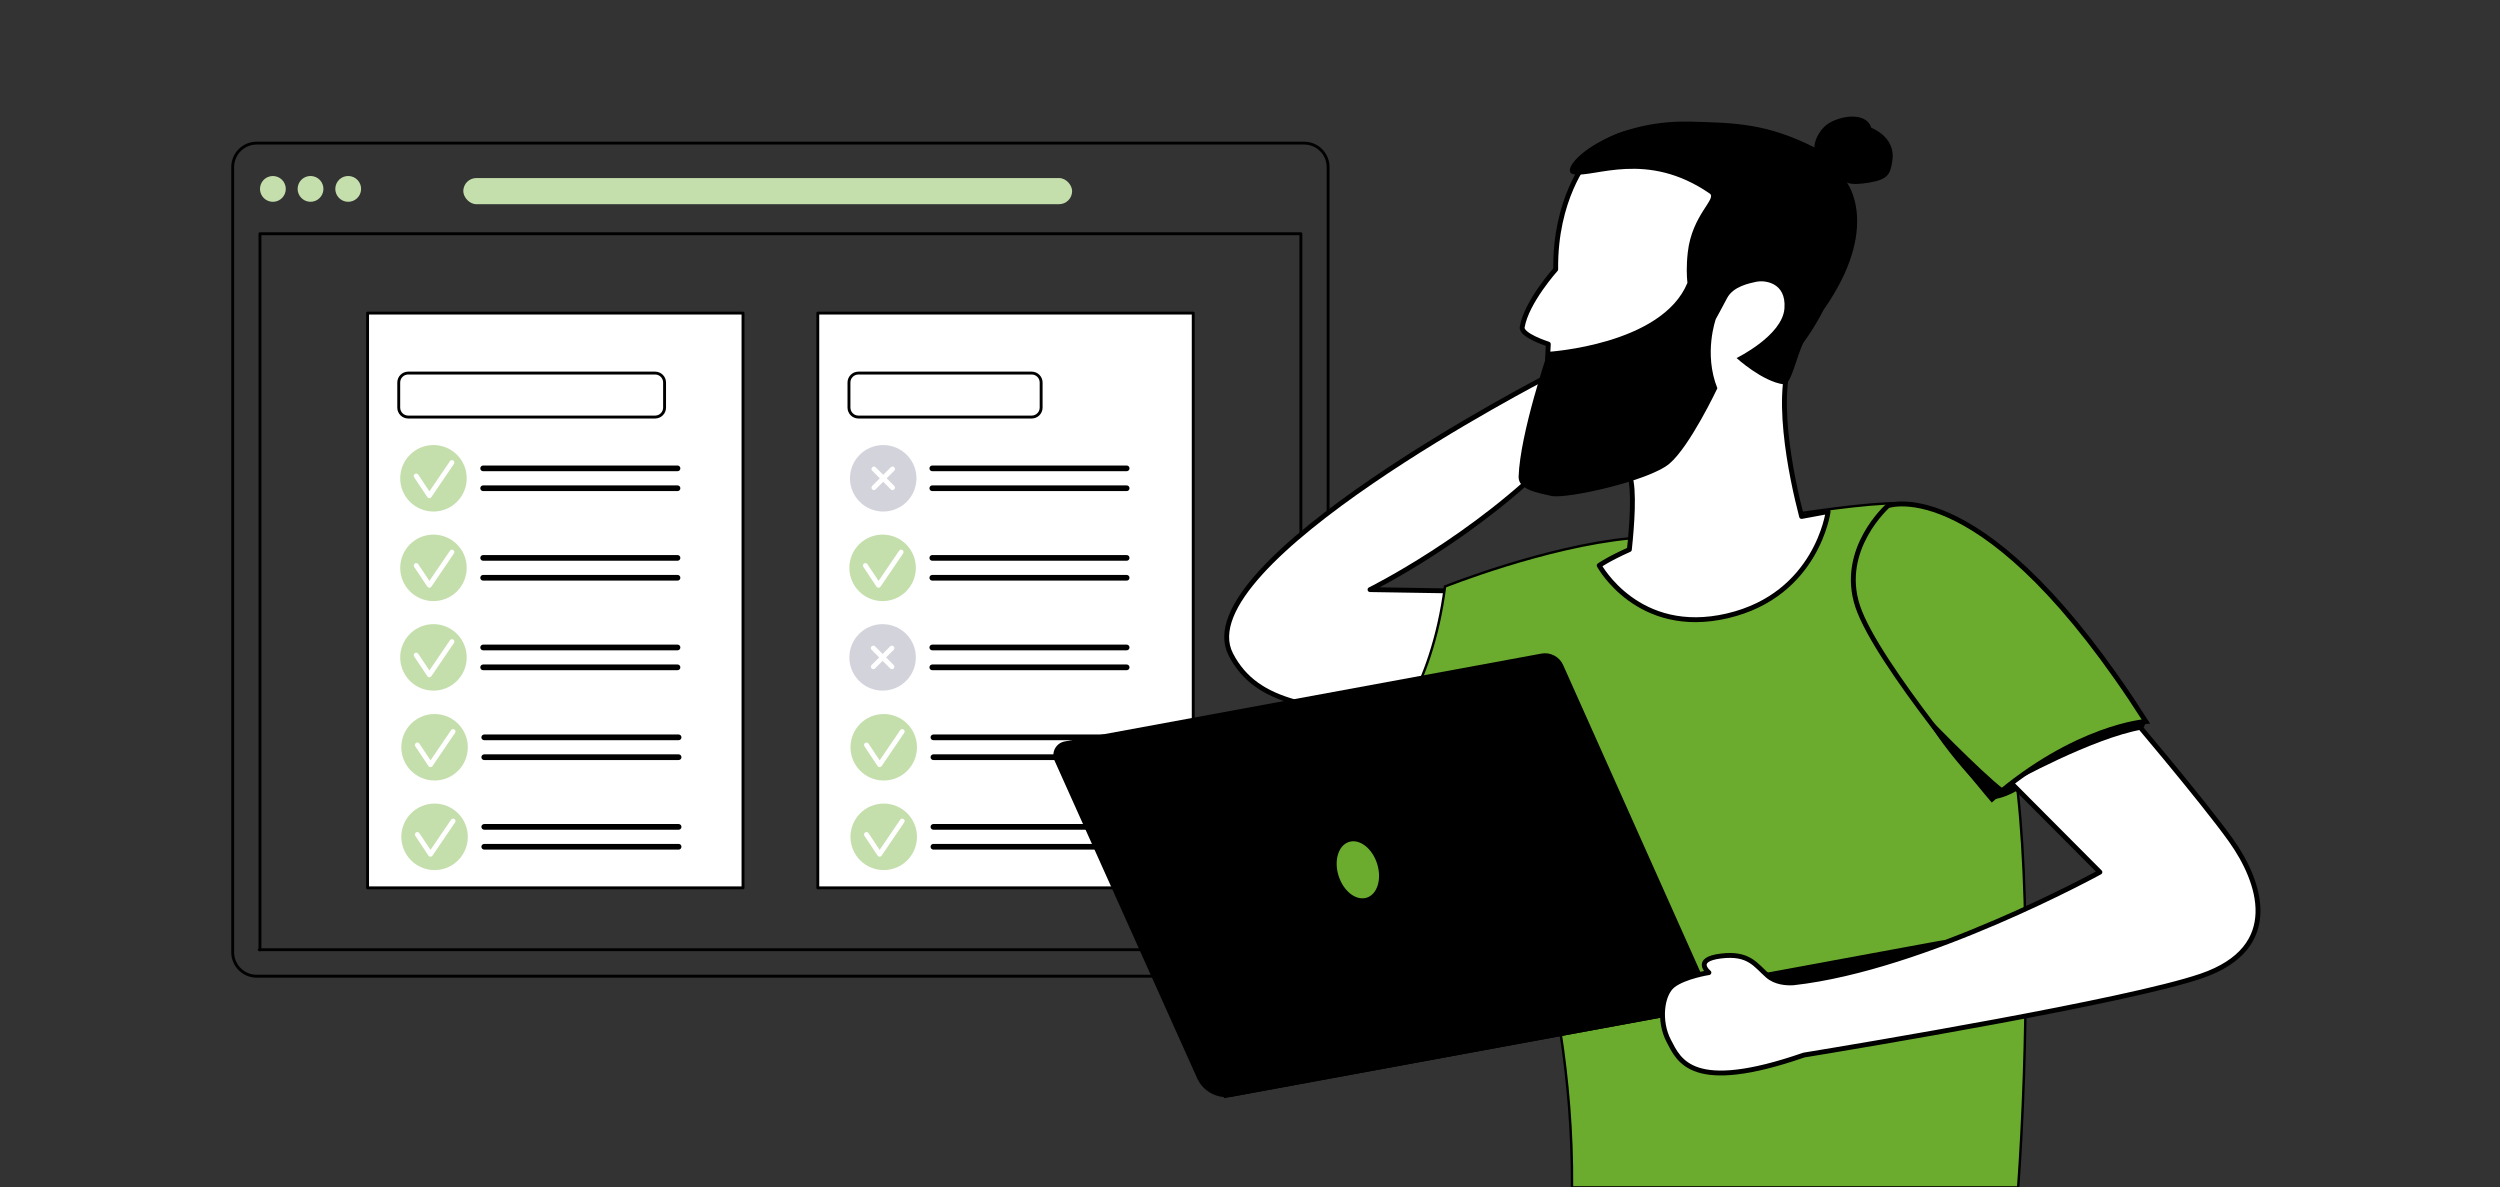 <?xml version="1.0" encoding="UTF-8"?>
<svg id="Ebene_4" data-name="Ebene 4" xmlns="http://www.w3.org/2000/svg" viewBox="0 0 1025 486.83">
  <rect x="0" y="0" width="1025" height="486.83" fill="#333333" stroke="none"/>
  <defs>
    <style>
      .cls-1, .cls-2, .cls-3, .cls-4 {
        stroke: #000;
      }

      .cls-1, .cls-2, .cls-4 {
        stroke-miterlimit: 10;
      }

      .cls-5, .cls-3 {
        fill: #fff;
      }

      .cls-6, .cls-2, .cls-4 {
        fill: #6bac2e;
      }

      .cls-7 {
        fill: #c4deac;
      }

      .cls-8 {
        fill: #d3d3dc;
      }

      .cls-2, .cls-3, .cls-9 {
        stroke-width: 2px;
      }

      .cls-3, .cls-9 {
        stroke-linecap: round;
        stroke-linejoin: round;
      }

      .cls-9 {
        fill: none;
        stroke: #fff;
      }
    </style>
  </defs>
  <g>
    <g>
      <path d="m534.73,400.84H105.21c-5.73,0-10.39-4.66-10.39-10.39V68.48c0-5.73,4.66-10.39,10.39-10.39h429.51c5.73,0,10.39,4.66,10.39,10.39v321.96c0,5.73-4.66,10.39-10.39,10.39ZM105.21,59.27c-5.08,0-9.21,4.13-9.21,9.21v321.96c0,5.08,4.13,9.21,9.21,9.21h429.51c5.08,0,9.21-4.13,9.21-9.21V68.48c0-5.08-4.13-9.21-9.21-9.21H105.21Z"/>
      <path d="m533.36,389.96H106.29c-.33,0-.59-.27-.59-.59s.27-.59.59-.59h426.48V96.42H107.18v293.07c0,.33-.27.59-.59.59s-.59-.27-.59-.59V95.83c0-.33.27-.59.59-.59h426.78c.33,0,.59.27.59.59v293.54c0,.33-.27.59-.59.59Z"/>
      <g>
        <g>
          <circle class="cls-7" cx="111.87" cy="77.45" r="5.29" transform="translate(17.51 175.47) rotate(-80.78)"/>
          <circle class="cls-7" cx="127.32" cy="77.45" r="5.29" transform="translate(22.69 183.57) rotate(-76.72)"/>
          <circle class="cls-7" cx="142.76" cy="77.45" r="5.29" transform="translate(34.59 198.6) rotate(-76.72)"/>
        </g>
        <rect class="cls-7" x="189.95" y="73" width="249.62" height="10.72" rx="5.36" ry="5.36"/>
      </g>
    </g>
    <g>
      <g>
        <g>
          <rect class="cls-5" x="150.71" y="128.36" width="153.93" height="235.65"/>
          <path d="m304.64,364.61h-153.93c-.33,0-.59-.27-.59-.59v-235.65c0-.33.27-.59.59-.59h153.93c.33,0,.59.27.59.59v235.65c0,.33-.27.59-.59.59Zm-153.34-1.19h152.74v-234.47h-152.74v234.47Z"/>
        </g>
        <path d="m268.61,171.59h-101.26c-2.46,0-4.46-2-4.46-4.46v-10.3c0-2.46,2-4.46,4.46-4.46h101.26c2.46,0,4.46,2,4.46,4.46v10.3c0,2.46-2,4.46-4.46,4.46Zm-101.26-18.04c-1.81,0-3.27,1.47-3.27,3.27v10.3c0,1.8,1.47,3.27,3.27,3.27h101.26c1.81,0,3.27-1.47,3.27-3.27v-10.3c0-1.8-1.47-3.27-3.27-3.27h-101.26Z"/>
      </g>
      <g>
        <g>
          <rect class="cls-5" x="335.3" y="128.36" width="153.93" height="235.65"/>
          <path d="m489.23,364.61h-153.93c-.33,0-.59-.27-.59-.59v-235.65c0-.33.27-.59.59-.59h153.93c.33,0,.59.27.59.59v235.65c0,.33-.27.59-.59.59Zm-153.34-1.19h152.74v-234.47h-152.74v234.47Z"/>
        </g>
        <path d="m423,171.59h-71.06c-2.46,0-4.46-2-4.46-4.46v-10.3c0-2.46,2-4.46,4.46-4.46h71.06c2.46,0,4.46,2,4.46,4.46v10.3c0,2.46-2,4.46-4.46,4.46Zm-71.06-18.04c-1.8,0-3.27,1.47-3.27,3.27v10.3c0,1.8,1.47,3.27,3.27,3.27h71.06c1.8,0,3.27-1.47,3.27-3.27v-10.3c0-1.8-1.47-3.27-3.27-3.27h-71.06Z"/>
      </g>
    </g>
  </g>
  <g>
    <g>
      <g>
        <circle class="cls-7" cx="177.72" cy="196.1" r="13.63"/>
        <path class="cls-5" d="m176.03,204.26h0c-.33,0-.64-.17-.83-.45l-5.39-8.1c-.31-.46-.18-1.08.28-1.39.46-.31,1.08-.18,1.39.28l4.57,6.86,8.42-12.38c.31-.46.93-.58,1.39-.27.46.31.58.93.26,1.39l-9.25,13.61c-.19.27-.5.44-.83.44Z"/>
      </g>
      <g>
        <path class="cls-1" d="m277.78,192.7h-79.69c-.37,0-.67-.3-.67-.67s.3-.67.67-.67h79.69c.37,0,.67.3.67.67s-.3.67-.67.67Z"/>
        <path class="cls-1" d="m277.78,200.85h-79.69c-.37,0-.67-.3-.67-.67s.3-.67.67-.67h79.69c.37,0,.67.3.67.67s-.3.67-.67.67Z"/>
      </g>
    </g>
    <g>
      <g>
        <circle class="cls-7" cx="177.72" cy="269.53" r="13.63" transform="translate(-89.62 88.53) rotate(-22.5)"/>
        <path class="cls-5" d="m176.03,277.69h0c-.33,0-.64-.17-.83-.45l-5.39-8.1c-.31-.46-.18-1.08.28-1.39.46-.31,1.08-.18,1.39.28l4.57,6.86,8.42-12.38c.31-.46.93-.58,1.39-.27.46.31.58.93.26,1.39l-9.25,13.61c-.19.27-.5.44-.83.44Z"/>
      </g>
      <g>
        <path class="cls-1" d="m277.78,266.13h-79.69c-.37,0-.67-.3-.67-.67s.3-.67.67-.67h79.69c.37,0,.67.3.67.67s-.3.67-.67.67Z"/>
        <path class="cls-1" d="m277.78,274.28h-79.69c-.37,0-.67-.3-.67-.67s.3-.67.67-.67h79.69c.37,0,.67.3.67.67s-.3.67-.67.67Z"/>
      </g>
    </g>
    <g>
      <g>
        <circle class="cls-7" cx="177.72" cy="232.82" r="13.63"/>
        <path class="cls-5" d="m176.03,240.98h0c-.33,0-.64-.17-.83-.45l-5.39-8.1c-.31-.46-.18-1.08.28-1.39.46-.31,1.08-.18,1.39.28l4.57,6.86,8.42-12.38c.31-.46.93-.58,1.39-.27.46.31.58.93.26,1.39l-9.25,13.61c-.19.27-.5.44-.83.44Z"/>
      </g>
      <g>
        <path class="cls-1" d="m277.78,229.41h-79.69c-.37,0-.67-.3-.67-.67s.3-.67.67-.67h79.69c.37,0,.67.3.67.67s-.3.67-.67.67Z"/>
        <path class="cls-1" d="m277.78,237.56h-79.69c-.37,0-.67-.3-.67-.67s.3-.67.67-.67h79.69c.37,0,.67.3.67.67s-.3.67-.67.67Z"/>
      </g>
    </g>
  </g>
  <g>
    <g>
      <g>
        <circle class="cls-7" cx="178.17" cy="343.1" r="13.63" transform="translate(-117.73 94.3) rotate(-22.5)"/>
        <path class="cls-5" d="m176.49,351.25h0c-.33,0-.64-.17-.83-.45l-5.39-8.1c-.31-.46-.18-1.08.28-1.39.46-.31,1.08-.18,1.39.28l4.57,6.86,8.42-12.38c.31-.46.93-.58,1.39-.27.46.31.58.93.26,1.39l-9.25,13.61c-.19.27-.5.44-.83.44Z"/>
      </g>
      <g>
        <path class="cls-1" d="m278.23,339.69h-79.69c-.37,0-.67-.3-.67-.67s.3-.67.67-.67h79.69c.37,0,.67.3.67.67s-.3.67-.67.67Z"/>
        <path class="cls-1" d="m278.23,347.84h-79.69c-.37,0-.67-.3-.67-.67s.3-.67.67-.67h79.69c.37,0,.67.3.67.67s-.3.67-.67.67Z"/>
      </g>
    </g>
    <g>
      <g>
        <circle class="cls-7" cx="178.17" cy="306.38" r="13.63"/>
        <path class="cls-5" d="m176.49,314.54h0c-.33,0-.64-.17-.83-.45l-5.39-8.1c-.31-.46-.18-1.08.28-1.39.46-.31,1.08-.18,1.39.28l4.57,6.86,8.42-12.38c.31-.46.93-.58,1.39-.27.46.31.58.93.26,1.39l-9.25,13.61c-.19.27-.5.44-.83.44Z"/>
      </g>
      <g>
        <path class="cls-1" d="m278.23,302.98h-79.69c-.37,0-.67-.3-.67-.67s.3-.67.67-.67h79.69c.37,0,.67.3.67.67s-.3.67-.67.67Z"/>
        <path class="cls-1" d="m278.23,311.12h-79.69c-.37,0-.67-.3-.67-.67s.3-.67.67-.67h79.69c.37,0,.67.3.67.67s-.3.67-.67.67Z"/>
      </g>
    </g>
  </g>
  <g>
    <g>
      <g>
        <path class="cls-1" d="m461.93,192.7h-79.69c-.37,0-.67-.3-.67-.67s.3-.67.67-.67h79.69c.37,0,.67.3.67.67s-.3.67-.67.67Z"/>
        <path class="cls-1" d="m461.93,200.85h-79.69c-.37,0-.67-.3-.67-.67s.3-.67.67-.67h79.69c.37,0,.67.3.67.67s-.3.67-.67.67Z"/>
      </g>
      <g>
        <circle class="cls-8" cx="362.12" cy="196.1" r="13.63"/>
        <g>
          <line class="cls-9" x1="358.31" y1="199.92" x2="365.93" y2="192.29"/>
          <line class="cls-9" x1="365.93" y1="199.92" x2="358.31" y2="192.29"/>
        </g>
      </g>
    </g>
    <g>
      <g>
        <path class="cls-1" d="m461.93,266.13h-79.69c-.37,0-.67-.3-.67-.67s.3-.67.67-.67h79.69c.37,0,.67.3.67.67s-.3.67-.67.67Z"/>
        <path class="cls-1" d="m461.93,274.28h-79.69c-.37,0-.67-.3-.67-.67s.3-.67.67-.67h79.69c.37,0,.67.3.67.67s-.3.67-.67.67Z"/>
      </g>
      <g>
        <circle class="cls-8" cx="361.87" cy="269.53" r="13.63"/>
        <g>
          <line class="cls-9" x1="358.06" y1="273.35" x2="365.69" y2="265.72"/>
          <line class="cls-9" x1="365.69" y1="273.35" x2="358.06" y2="265.72"/>
        </g>
      </g>
    </g>
    <g>
      <g>
        <circle class="cls-7" cx="361.87" cy="232.82" r="13.63"/>
        <path class="cls-5" d="m360.19,240.98h0c-.33,0-.64-.17-.83-.45l-5.39-8.1c-.31-.46-.18-1.08.28-1.39.46-.31,1.08-.18,1.39.28l4.57,6.86,8.42-12.38c.31-.46.93-.58,1.39-.27.46.31.58.93.26,1.39l-9.25,13.61c-.19.27-.5.44-.83.44Z"/>
      </g>
      <g>
        <path class="cls-1" d="m461.93,229.41h-79.69c-.37,0-.67-.3-.67-.67s.3-.67.67-.67h79.69c.37,0,.67.3.67.67s-.3.67-.67.67Z"/>
        <path class="cls-1" d="m461.93,237.56h-79.69c-.37,0-.67-.3-.67-.67s.3-.67.67-.67h79.69c.37,0,.67.3.67.67s-.3.67-.67.67Z"/>
      </g>
    </g>
  </g>
  <g>
    <g>
      <g>
        <circle class="cls-7" cx="362.33" cy="343.1" r="13.63" transform="translate(-103.72 164.77) rotate(-22.5)"/>
        <path class="cls-5" d="m360.64,351.25h0c-.33,0-.64-.17-.83-.45l-5.39-8.1c-.31-.46-.18-1.08.28-1.39.46-.31,1.08-.18,1.39.28l4.57,6.86,8.42-12.38c.31-.46.93-.58,1.39-.27.46.31.58.93.26,1.39l-9.25,13.61c-.19.27-.5.44-.83.44Z"/>
      </g>
      <g>
        <path class="cls-1" d="m462.39,339.69h-79.69c-.37,0-.67-.3-.67-.67s.3-.67.67-.67h79.69c.37,0,.67.3.67.67s-.3.67-.67.67Z"/>
        <path class="cls-1" d="m462.39,347.84h-79.69c-.37,0-.67-.3-.67-.67s.3-.67.67-.67h79.69c.37,0,.67.3.67.67s-.3.67-.67.67Z"/>
      </g>
    </g>
    <g>
      <g>
        <circle class="cls-7" cx="362.33" cy="306.38" r="13.63"/>
        <path class="cls-5" d="m360.64,314.54h0c-.33,0-.64-.17-.83-.45l-5.39-8.1c-.31-.46-.18-1.08.28-1.39.46-.31,1.08-.18,1.39.28l4.57,6.86,8.42-12.38c.31-.46.93-.58,1.39-.27.46.31.58.93.26,1.39l-9.25,13.61c-.19.27-.5.44-.83.44Z"/>
      </g>
      <g>
        <path class="cls-1" d="m462.39,302.98h-79.69c-.37,0-.67-.3-.67-.67s.3-.67.67-.67h79.69c.37,0,.67.3.67.67s-.3.67-.67.67Z"/>
        <path class="cls-1" d="m462.39,311.12h-79.69c-.37,0-.67-.3-.67-.67s.3-.67.67-.67h79.69c.37,0,.67.3.67.67s-.3.67-.67.67Z"/>
      </g>
    </g>
  </g>
  <g>
    <g>
      <path class="cls-3" d="m613.78,303.22s7.8-30.28-.64-60.65l-51.43-.83s43.03-21.27,76.55-55.83l-4.12-31.39s-148.66,76.67-129.5,113.82c10.98,21.28,35.29,21.66,68.63,26.17,19.26,2.6,40.51,8.7,40.51,8.7Z"/>
      <path d="m613.26,250.27s-1.98,32.04-10.37,49.99l3.29.93s8.79-16.58,7.08-50.92Z"/>
      <path d="m602.91,307.38s.58-5.06-.01-7.12l3.29.93-3.28,6.19Z"/>
    </g>
    <path class="cls-4" d="m824.93,308.26c-14.13-78.39-24.88-93.52-35.93-100.27-10.17-6.21-70.03,6.25-120.48,12.7-34.93,3.33-76.05,19.77-76.05,19.77-5.54,43.27-24.7,62.91-24.7,62.91,4.01,1.13,7.89,2.16,11.67,3.12-1.8,7.55-2.31,12.62-2.31,12.62,0,0,14.95-1.56,35.29,6.78,0,0,32.77,69.83,32.1,160.95h182.93c3.93-55.41,5.13-136.1-2.52-178.57Z"/>
    <g>
      <g>
        <path d="m498.29,411.89h300.58c5.67,0,10.28,4.6,10.28,10.28h-310.85v-10.28h0Z" transform="translate(-64.75 125.37) rotate(-10.44)"/>
        <path d="m703.64,413.05l-62.76-140.41c-1.53-3.42-5.2-5.35-8.88-4.67l-195.47,36.02c-3.62.67-5.65,4.55-4.15,7.9l58.44,130.16c2.49,5.54,8.44,8.66,14.41,7.56l198.41-36.56Z"/>
        <ellipse class="cls-6" cx="556.71" cy="356.66" rx="8.28" ry="11.99" transform="translate(-82.04 185.99) rotate(-17.69)"/>
      </g>
      <g>
        <path class="cls-3" d="m914.79,344.65c-11.78-16.55-45.07-55.68-45.07-55.68,0,0-26.38,4.43-47.36,29.84l38.6,38.77s-71.59,39.37-125.71,45.37c-2.72.16-7.25-.08-10.51-2.93-4.96-4.34-7.64-9.49-19.21-8.05s-4.88,6.79-4.88,6.79c0,0-9.9,1.54-14.66,5.19-4.76,3.65-6.02,14.74-1.81,22.8,4.21,8.06,9.48,21.75,55.42,5.82,23.08-3.79,132.61-22.04,162.89-32.4,33.91-11.6,24.08-38.96,12.3-55.51Z"/>
        <path d="m824.66,321.11s33.2-18.46,53.61-22.01l-2.54-3.02s-22.67,3.01-51.07,25.03Z"/>
        <g>
          <path class="cls-2" d="m774.05,207.36s39.92-14.81,105.75,88.44c0,0-28.61,1.96-63.08,31.83,0,0-47.28-55.54-55.07-79.02-7.79-23.49,12.39-41.25,12.39-41.25Z"/>
          <g>
            <path d="m821.55,323.59l-4.82,4.04s-18.48-17.22-28.63-36.05c0,0,24.18,25.02,33.45,32.01Z"/>
            <path d="m824.66,321.11s-5.83,3.83-7.93,6.52c0,0,3.57.38,10.72-3.71l-2.8-2.81Z"/>
          </g>
          <path d="m879.81,295.81s-.13,1.56-1.54,3.29l-2.54-3.02,4.08-.27Z"/>
        </g>
      </g>
    </g>
    <g>
      <path class="cls-3" d="m738,73.62c-18.89-16.14-70.61-32.95-87.25-7.93,0,0-13.26,15.78-12.91,44.74,0,0-11.98,13.29-13.74,23.7-.57,3.41,10.71,6.95,10.71,6.95,0,0-1.03,18.98-1.22,26.51-.19,7.53-.42,13.7,8.69,15.78,9.1,2.07,22.74,2.98,25.87,11.61,2.07,5.7.92,20.78-.11,30.35-8.76,3.91-12.37,6.52-12.37,6.52,0,0,15.82,29.26,52.59,20.64,36.77-8.62,41.28-42.75,41.28-42.75-3.77.66-7.39,1.33-10.88,2.01-4.14-15.84-12.21-53.54-2.32-69,13.56-21.21,20.53-52.99,1.64-69.13Z"/>
      <path d="m634.65,144.26s46.73-2.8,57.19-28.28c-.28-2.66-.48-6.96.15-12.52,1.74-15.43,12.09-21.98,8.98-24.12-25.88-17.84-47.3-6.39-55.77-7.88-7.52-1.32,12.44-22.57,48.11-21.59,18.23.5,31.07.73,50.58,10.56,0,0-.13-4.18,4.02-8.4,4.15-4.23,16.99-7.06,19.33.37,0,0,10.01,3.65,8.65,13.28-.82,5.8-1.81,7.89-9.53,9.19-7.72,1.31-9.21-.14-9.21-.14,0,0,14.34,18.29-9.46,52.28h0c-4.21,8.15-8.21,13.36-8.21,13.36-2.9,5.52-5.11,17.63-8.16,17.22-8.8-1.17-19.33-10.8-19.33-10.8,0,0,18.75-9.13,19.63-20.28.87-11.15-8.71-11.63-11.5-11-2.79.63-9.52,1.85-12.06,6.79-1.8,3.49-4.57,8.48-4.57,8.48,0,0-5.1,14.11.63,28.4,0,0-11.3,23.93-19.72,30.97-8.41,7.04-42.25,14.55-48.32,13.18-6.07-1.36-13.63-2.63-13.45-7.95.61-17.75,12.02-51.12,12.02-51.12Z"/>
    </g>
  </g>
</svg>